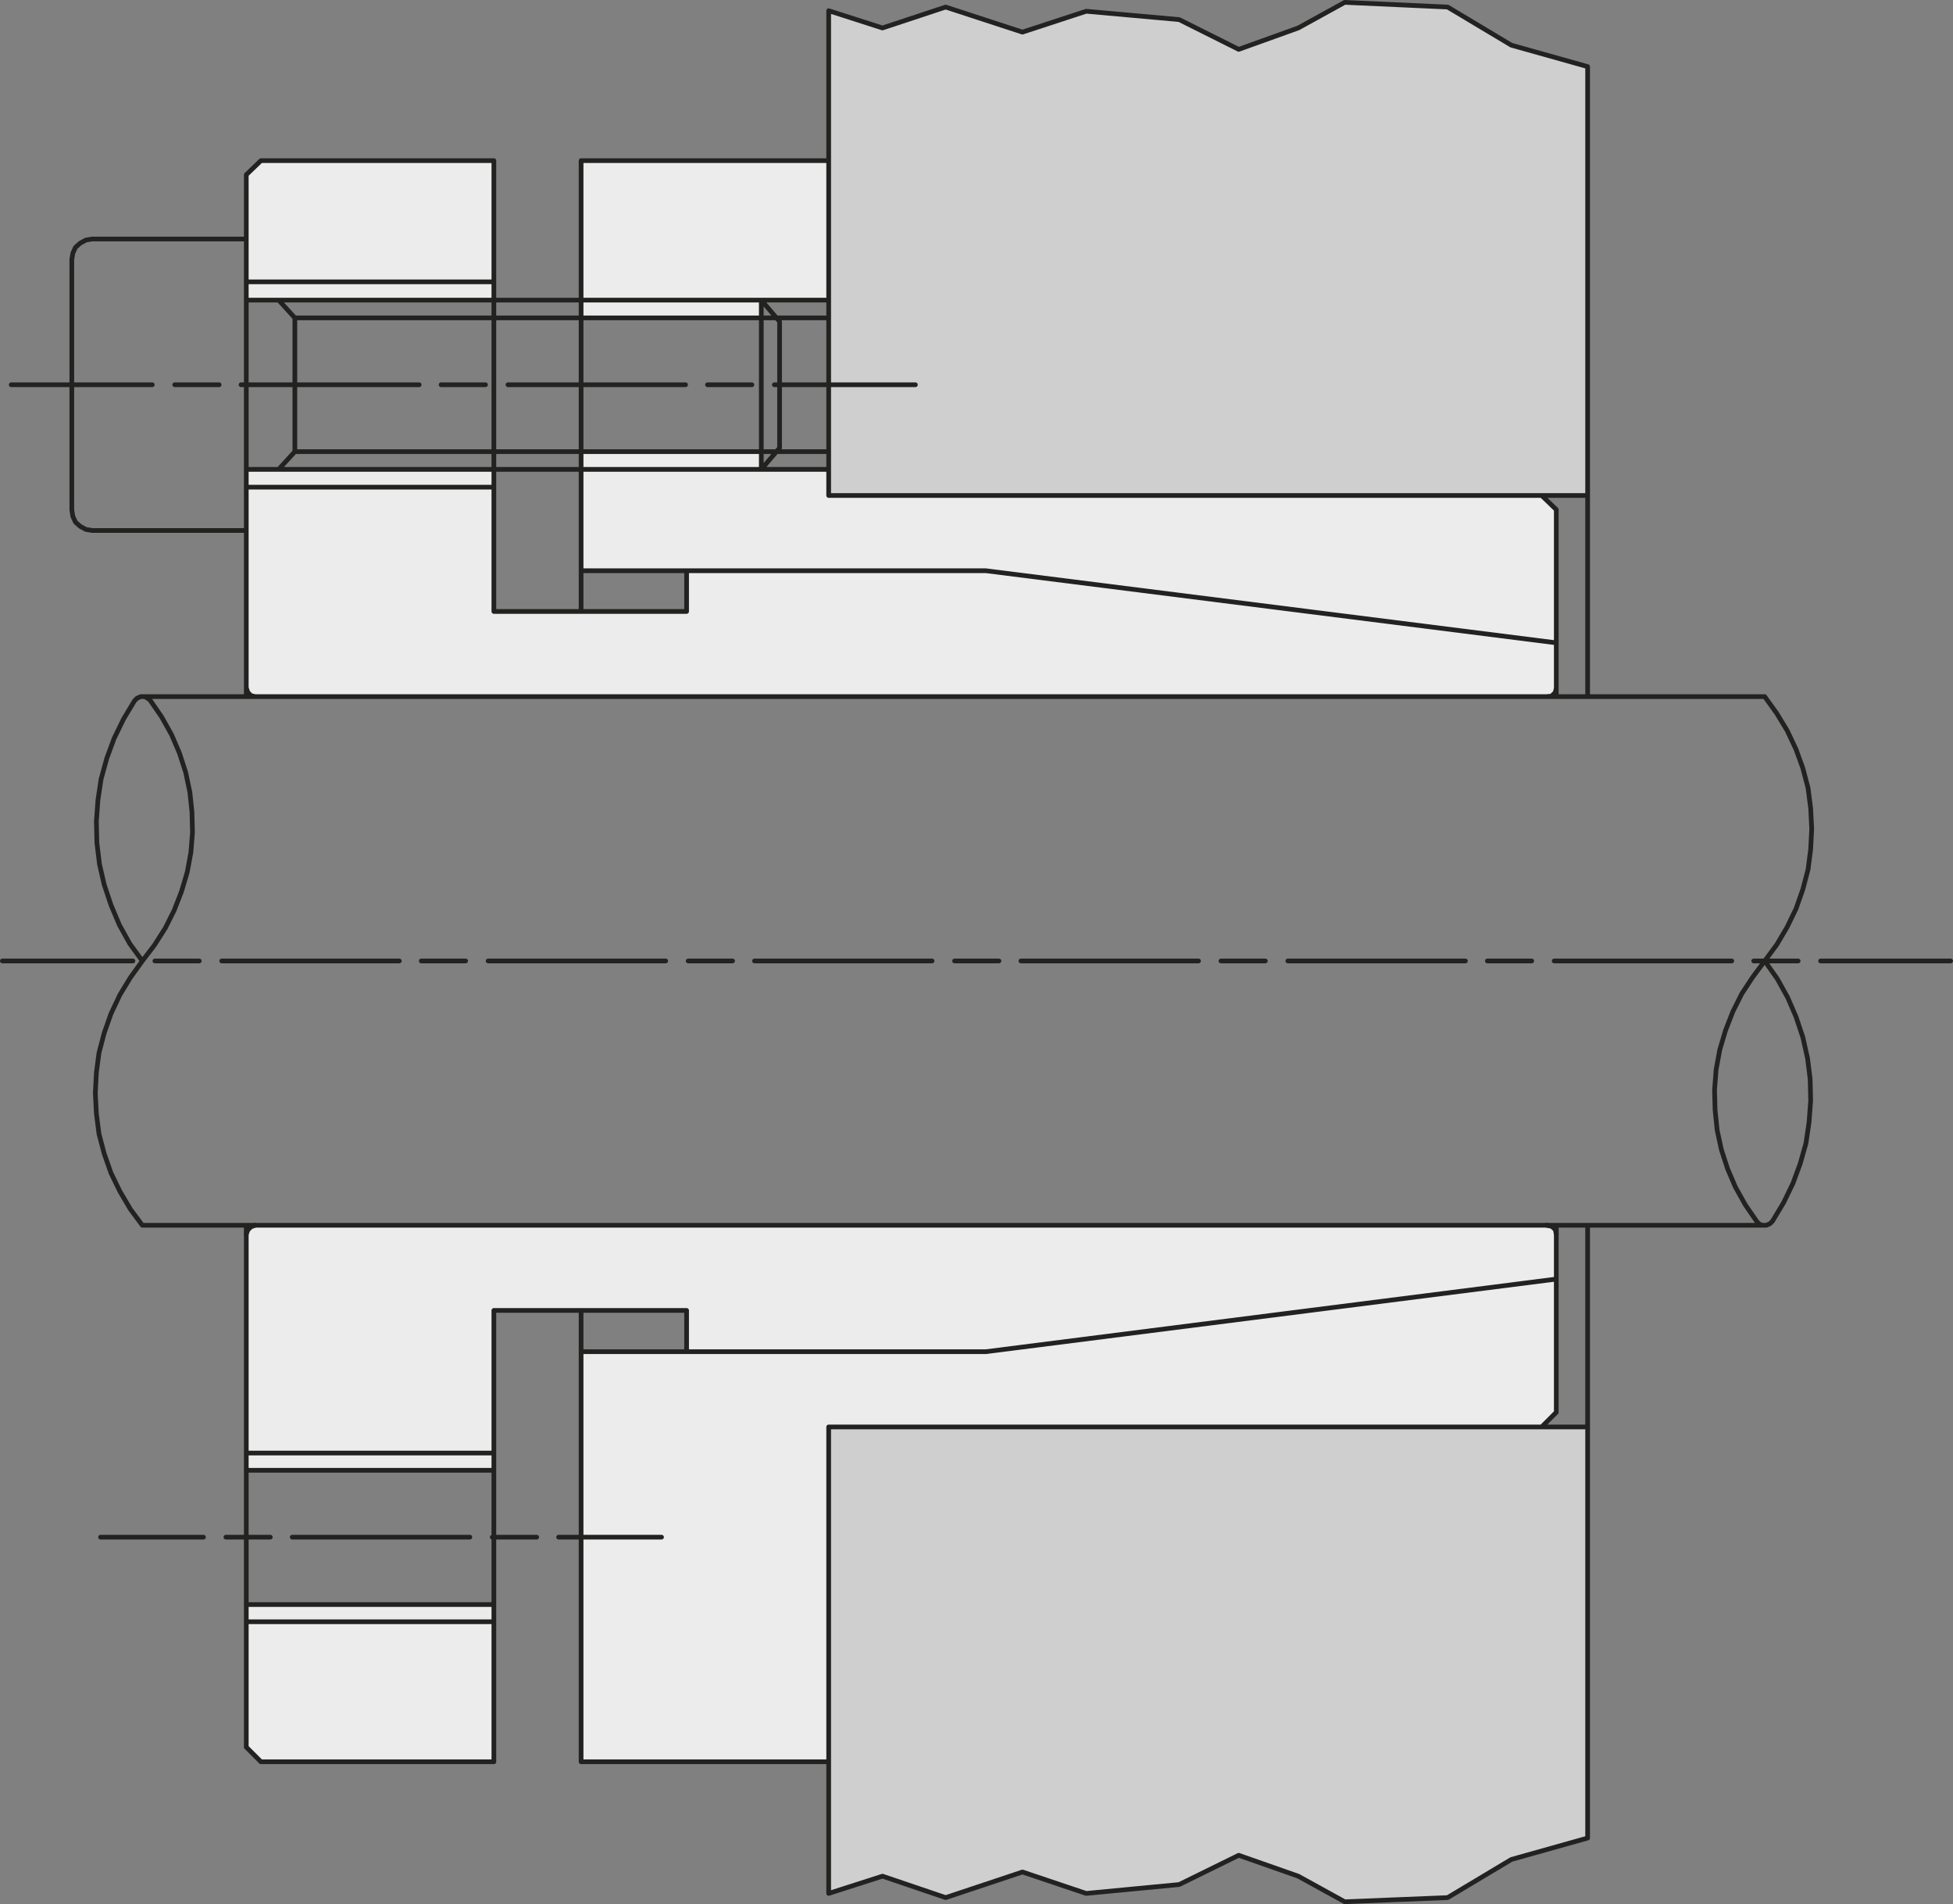 <svg xmlns="http://www.w3.org/2000/svg" id="Livello_1" x="0" y="0" version="1.1" viewBox="0 0 112.17 109.35" xml:space="preserve">
  <rect x="0" y="0" width="112.17" height="109.35" fill="#808080" stroke="none"/>
  <defs/>
  <style>
    .st0{fill:#cfcfcf}.st1{fill:#ececec}.st2{fill:none;stroke:#222221;stroke-width:.27;stroke-linecap:round;stroke-linejoin:round}
  </style>
  <path d="M91.185 81.946v23.609l-4.38 1.23-3.66 2.191-5.91.239-2.67-1.47-3.42-1.2-3.42 1.681-5.34.51-3.66-1.231-4.41 1.471-3.63-1.231-3.09.991v-26.79h43.59z" class="st0"/>
  <path d="M28.365 93.135v8.04h-13.38l-.84-.84v-7.2h14.22zM14.145 92.146H28.365v.989H14.145v-.989zM14.145 83.446H28.365v.99H14.145v-.99zM47.595 100.396v.779h-14.22v-23.55h23.25l32.76-4.17v7.651l-.84.84h-40.95v18.45z" class="st1"/>
  <path d="M89.385 70.875v2.58l-32.76 4.17h-17.19v-2.37h-11.07v8.191h-14.22V70.875l.09-.24.18-.18.24-.09h74.16l.3.06.21.181.06.269zM33.375 25.936h10.35v1.02H33.375v-1.02zM33.375 17.236h10.35v1.02H33.375v-1.02z" class="st1"/>
  <path d="M47.595 28.455h40.95l.84.811v7.649l-32.76-4.139h-23.25v-5.821h14.22v1.5z" class="st1"/>
  <path d="M89.385 39.526l-.06.24-.21.21-.3.029h-74.16l-.24-.059-.18-.18-.09-.271V27.976h14.22v7.139h11.07v-2.339h17.19l32.76 4.139v2.611zM16.005 26.955h12.36v1.021h-14.22v-1.021h1.86zM28.365 17.236h-14.22v-1.05h14.22v1.05zM28.365 9.226v6.96h-14.22v-6.151l.84-.809h13.38zM47.595 9.226v8.01h-14.22v-8.01h14.22z" class="st1"/>
  <path d="M47.595 22.095V.615l3.09.991 3.63-1.201 4.41 1.44 3.66-1.199 5.34.479 3.42 1.71 3.42-1.229 2.67-1.471 5.91.27 3.66 2.19 4.38 1.23v24.63h-43.59v-6.36z" class="st0"/>
  <path d="M47.595.615l3.09.991 3.63-1.201 4.41 1.44 3.66-1.199 5.34.479 3.42 1.71 3.42-1.229 2.67-1.471 5.91.27 3.66 2.19 4.38 1.23M47.595 108.736l3.09-.991 3.63 1.231 4.41-1.471 3.66 1.231 5.34-.51 3.42-1.681 3.42 1.2 2.67 1.47 5.91-.239 3.66-2.191 4.38-1.23M100.725 55.186h2.55M89.265 55.186h10.2M85.425 55.186h2.55M73.965 55.186h10.2M70.125 55.186h2.55M58.635 55.186h10.2M54.825 55.186h2.55M43.335 55.186h10.2M39.525 55.186h2.55M28.035 55.186h10.2M24.195 55.186h2.55M12.735 55.186h10.2M8.895 55.186h2.55M.135 55.186h7.5M14.655 40.005h-6.36M101.355 40.005h-12.39M88.965 70.365h12.27M8.175 70.365h6.48M104.565 55.186h7.47M47.595 9.226V.616M8.175 55.186l.69-.901.63-.99.51-1.019.42-1.08.33-1.111.21-1.139.09-1.141-.03-1.17-.12-1.14-.24-1.139-.36-1.111-.45-1.049-.57-1.021-.66-.96-.15-.12-.18-.09h-.21l-.21.09-.15.15-.63 1.05-.54 1.11-.42 1.14-.33 1.2-.18 1.201-.09 1.229.03 1.23.15 1.23.27 1.17.39 1.171.48 1.139.6 1.081.72.99zM8.175 55.186l-.69.96-.6.989-.51 1.08-.39 1.11-.3 1.14-.15 1.141-.06 1.17.06 1.17.15 1.169.3 1.14.39 1.11.51 1.05.6 1.021.69.929M101.355 55.186l-.69.929-.63.96-.51 1.02-.42 1.08-.33 1.11-.21 1.14-.09 1.17.03 1.141.12 1.169.24 1.111.36 1.109.45 1.05.57 1.021.66.959M91.185 105.555v-35.19M91.185 3.825v36.18M100.905 70.155l.15.15.18.06h.21l.21-.089.15-.151M101.355 55.186l.69-.931.6-1.019.51-1.05.39-1.111.3-1.139.15-1.17.06-1.171-.06-1.17-.15-1.17-.3-1.14-.39-1.08-.51-1.08-.6-.99-.69-.96M101.805 70.125l.63-1.05.54-1.11.42-1.14.33-1.17.18-1.23.09-1.229-.03-1.231-.15-1.199-.27-1.2-.39-1.17-.48-1.111-.6-1.08-.72-1.019M40.635 22.095h2.55M29.175 22.095h10.2M25.335 22.095h2.55M13.845 22.095h10.23M10.035 22.095h2.55M.645 22.095h8.1M14.655 40.005h74.31M56.625 32.776l32.76 4.14M33.375 18.255h11.19M43.725 17.236H33.375M33.375 25.936h11.19M43.725 26.955H33.375M44.475 22.095h8.1M33.375 101.175v-25.92M28.365 101.175v-25.92M33.375 9.226v25.889M28.365 9.226v25.889M16.935 18.255v7.681h16.44M16.935 25.936l-.93 1.02M33.375 18.255h-16.44l-.93-1.019M4.125 14.896v14.399M14.145 10.035v29.97M14.145 39.495l.09.271.18.18.24.059M14.145 30.465H5.295M4.125 29.295l.06.36.15.331.27.24.33.179.36.06M14.145 13.726h-8.85l-.36.059-.33.18-.27.24-.15.33-.06.361M14.985 9.226l-.84.81M14.985 101.175l-.84-.84v-29.97M28.275 88.276h2.55M16.785 88.276h10.2M12.975 88.276h2.55M5.775 88.276h5.91M28.365 84.436H14.145M28.365 92.146H14.145M14.985 101.175H28.365M33.375 9.226h14.22M14.985 9.226H28.365M32.085 88.276h5.91M28.365 83.446H14.145M28.365 93.135H14.145M28.365 27.976H14.145M28.365 16.186H14.145M33.375 17.236h-19.23M33.375 26.955h-19.23M88.815 40.005l.3-.029.21-.21.06-.24M47.595 25.936h-3.03M43.725 17.236v9.719M44.775 18.465v7.261M47.595 108.736v-26.79M47.595 9.226v19.229M89.385 81.106V70.365M89.385 29.266v10.739M88.545 81.946l.84-.84M88.545 28.455l.84.811M44.775 25.726l-.18.21-.87 1.019h3.87M47.595 18.255h-3.03M44.775 18.465l-.18-.21-.87-1.019h3.87M33.375 101.175h14.22M47.595 81.946h43.59M47.595 28.455h43.59M28.365 35.115h11.07v-2.339M56.625 77.625l32.76-4.17M33.375 32.776h23.25M28.365 75.255h11.07v2.37M33.375 77.625h23.25M88.965 70.365h-74.31" class="st2"/>
  <path d="M14.655 70.365l-.24.09-.18.18-.09.24M89.385 70.875l-.06-.269-.21-.181-.3-.06" class="st2"/>
</svg>
